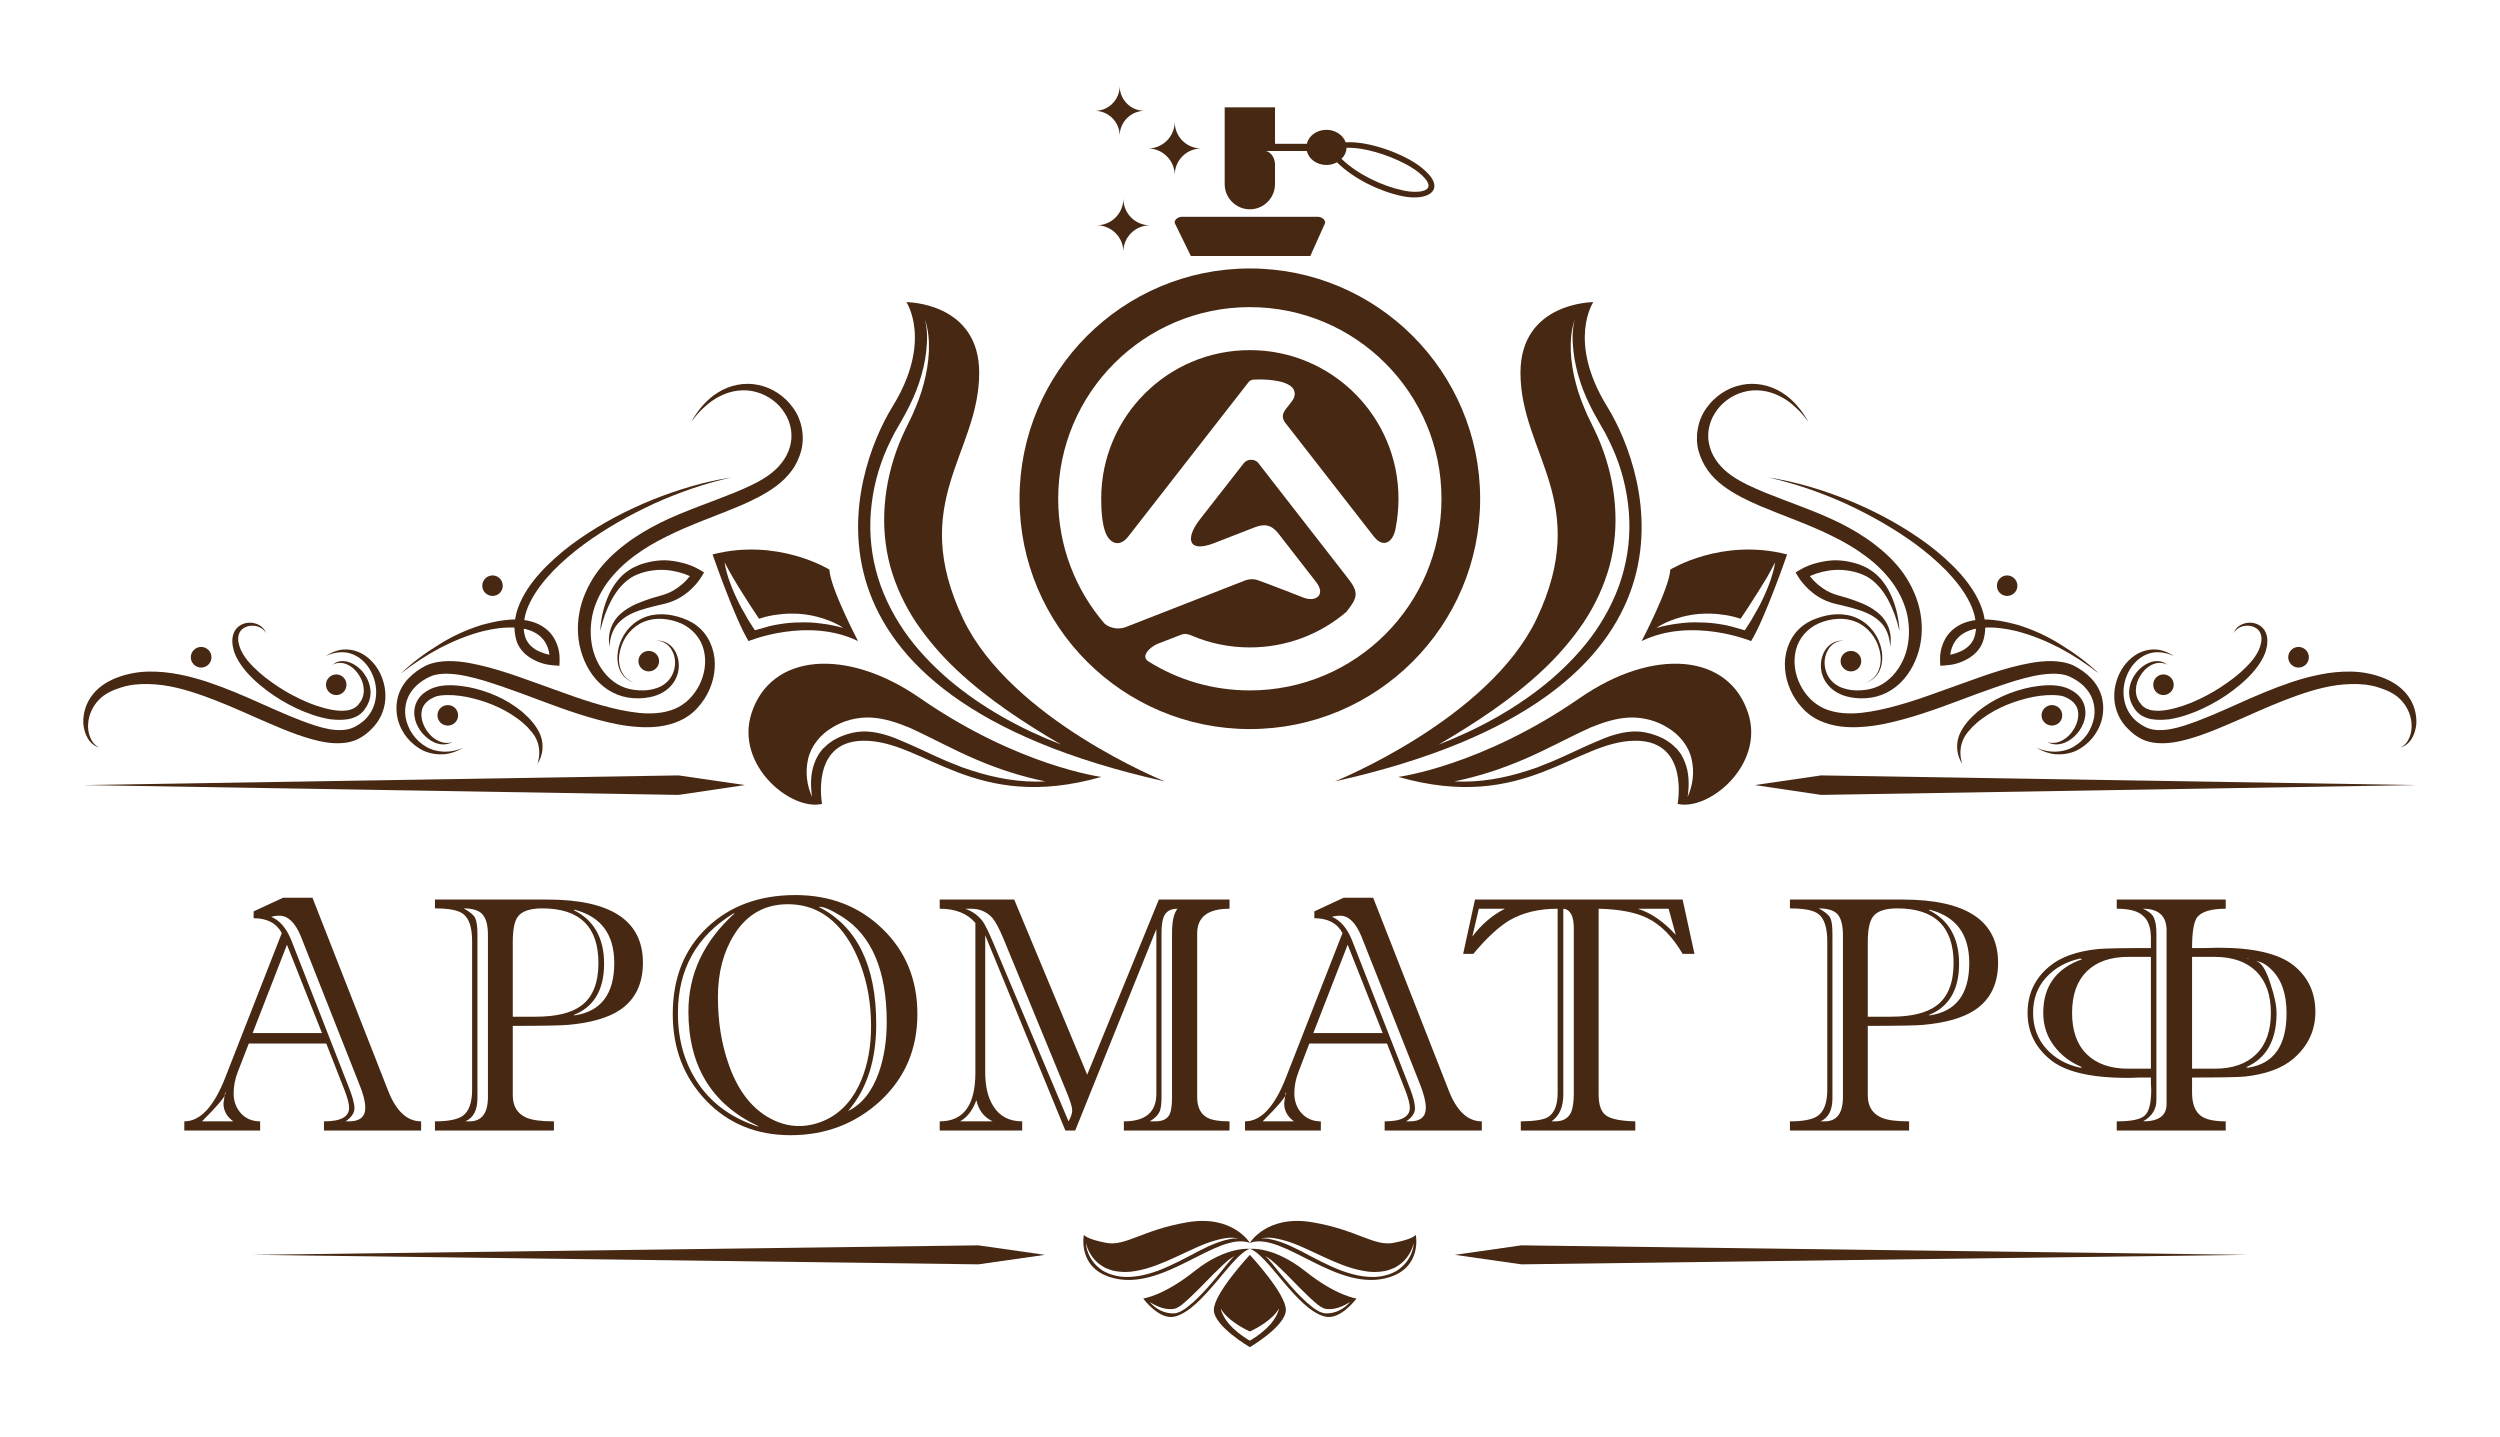 <?xml version="1.0" encoding="UTF-8"?> <svg xmlns="http://www.w3.org/2000/svg" width="567" height="326" viewBox="0 0 567 326" fill="none"> <g clip-path="url(#clip0_552_3222)"> <path fill-rule="evenodd" clip-rule="evenodd" d="M423.156 154.81C424.592 154.318 425.726 153.147 426.18 151.748C426.671 150.35 426.633 148.838 426.255 147.402C425.575 144.567 423.534 142.073 420.888 141.014C418.243 139.918 415.181 140.258 412.536 141.355C409.928 142.488 407.962 144.756 407.32 147.402C405.959 152.693 409.096 158.816 413.934 160.781C416.391 161.802 419.225 161.953 422.022 161.688C424.857 161.386 427.729 160.743 430.526 159.95C433.361 159.156 436.158 158.211 438.954 157.191L447.421 154.167C450.217 153.147 453.09 152.164 456.076 151.37C459.024 150.614 462.047 149.896 465.336 149.934C466.923 149.972 468.624 150.199 470.249 150.917C471.761 151.673 473.084 152.618 474.255 153.827C475.427 155.036 476.296 156.548 476.712 158.173C477.128 159.836 477.09 161.537 476.712 163.125C475.918 166.299 473.65 168.983 470.778 170.306C469.304 170.948 467.717 171.175 466.167 171.062C464.617 170.91 463.181 170.381 461.896 169.588C464.617 170.835 467.83 170.797 470.287 169.361C471.534 168.643 472.554 167.66 473.386 166.526C474.142 165.392 474.671 164.069 474.936 162.747C475.162 161.424 475.049 160.025 474.633 158.778C474.217 157.531 473.461 156.435 472.517 155.528C471.572 154.621 470.362 153.865 469.191 153.373C468.019 152.882 466.696 152.769 465.336 152.806C462.576 152.882 459.742 153.6 456.945 154.432C454.148 155.301 451.351 156.284 448.554 157.304C442.961 159.383 437.329 161.613 431.433 163.2C428.485 163.994 425.461 164.674 422.287 164.863C419.187 165.09 415.824 164.863 412.762 163.465C411.213 162.784 409.814 161.764 408.718 160.517C407.584 159.269 406.677 157.909 406.035 156.397C404.712 153.411 404.372 149.934 405.43 146.835C405.959 145.285 406.828 143.811 408 142.677C409.172 141.543 410.608 140.712 412.082 140.221C413.556 139.692 415.068 139.351 416.655 139.314C418.205 139.276 419.83 139.54 421.228 140.221C424.101 141.543 426.142 144.303 426.709 147.326C427.011 148.8 426.973 150.425 426.406 151.824C425.839 153.26 424.63 154.394 423.156 154.81Z" fill="#462813"></path> <path fill-rule="evenodd" clip-rule="evenodd" d="M544.402 169.512C545.423 169.096 546.103 168.189 546.481 167.206C546.897 166.224 547.01 165.165 546.935 164.145C546.821 162.104 545.876 160.139 544.516 158.74C543.117 157.266 541.265 156.473 539.3 155.868C537.335 155.263 535.256 155.074 533.177 155.15C529.02 155.225 524.9 156.359 520.856 157.795C516.774 159.232 512.806 161.008 508.799 162.784C504.755 164.523 500.749 166.375 496.327 167.622C494.135 168.227 491.791 168.718 489.297 168.529C488.05 168.454 486.765 168.151 485.593 167.547C484.459 166.942 483.514 166.224 482.645 165.317C480.869 163.616 479.735 161.197 479.546 158.74C479.357 156.321 479.962 153.902 481.171 151.862C482.38 149.858 484.27 148.158 486.576 147.553C487.672 147.251 488.881 147.213 489.977 147.439C491.111 147.704 492.132 148.195 493.039 148.8C491.036 147.855 488.768 147.591 486.84 148.422C484.951 149.216 483.476 150.803 482.607 152.655C481.738 154.469 481.398 156.548 481.738 158.513C482.04 160.441 482.985 162.18 484.421 163.465C484.799 163.767 485.177 164.069 485.593 164.334C486.009 164.561 486.425 164.863 486.84 165.014C487.634 165.392 488.541 165.543 489.486 165.581C491.376 165.657 493.417 165.203 495.42 164.561C499.426 163.276 503.432 161.462 507.439 159.685C511.445 157.871 515.527 156.132 519.76 154.696C524.031 153.298 528.528 152.239 533.177 152.315C535.521 152.353 537.864 152.769 540.056 153.562C542.21 154.318 544.402 155.603 545.914 157.531C547.426 159.421 548.144 161.839 548.031 164.145C547.917 165.317 547.615 166.488 547.01 167.471C546.443 168.454 545.499 169.285 544.402 169.512Z" fill="#462813"></path> <path fill-rule="evenodd" clip-rule="evenodd" d="M418.091 145.323C416.541 145.285 415.181 146.23 414.538 147.515C413.82 148.762 413.669 150.274 413.971 151.635C414.274 153.033 415.03 154.243 416.126 155.074C417.184 155.906 418.544 156.321 419.905 156.51C421.266 156.662 422.778 156.586 424.1 156.284C425.423 155.981 426.67 155.414 427.767 154.583C429.959 152.958 431.508 150.501 432.302 147.893C433.096 145.21 433.133 142.375 432.604 139.654C432.037 136.932 430.79 134.362 429.165 132.095C427.502 129.827 425.423 127.824 423.118 126.123C420.812 124.384 418.28 122.91 415.634 121.625C410.381 118.98 404.711 117.09 399.08 114.709C396.283 113.499 393.448 112.139 390.841 110.211C389.556 109.228 388.346 108.095 387.363 106.734C386.381 105.373 385.663 103.824 385.209 102.199C384.378 98.91 385.058 95.282 386.985 92.599C388.875 89.877 391.785 87.95 394.922 87.307C398.097 86.627 401.461 87.345 404.107 89.008C406.752 90.633 408.718 93.128 410.192 95.736C409.285 94.526 408.34 93.354 407.206 92.372C406.148 91.351 404.938 90.482 403.615 89.84C401.045 88.517 398.022 88.139 395.338 88.932C392.655 89.688 390.274 91.465 388.875 93.808C387.439 96.114 387.023 98.948 387.817 101.48C388.573 104.05 390.349 106.167 392.617 107.792C394.922 109.417 397.606 110.589 400.327 111.723C405.807 113.953 411.628 115.843 417.184 118.564C419.943 119.962 422.626 121.512 425.121 123.439C427.615 125.329 429.959 127.559 431.811 130.205C433.625 132.85 434.985 135.874 435.552 139.087C436.119 142.262 435.93 145.625 434.834 148.687C433.776 151.748 431.848 154.621 429.052 156.435C427.653 157.342 426.104 157.947 424.478 158.211C422.815 158.476 421.266 158.438 419.641 158.136C418.053 157.833 416.504 157.191 415.256 156.057C414.047 154.961 413.215 153.411 413.026 151.786C412.837 150.199 413.178 148.536 414.085 147.25C414.992 145.928 416.579 145.134 418.091 145.323Z" fill="#462813"></path> <path fill-rule="evenodd" clip-rule="evenodd" d="M448.138 142.602C447.835 142.639 447.495 142.715 447.193 142.828C445.643 143.282 444.321 144.151 443.451 145.398C442.846 146.268 442.431 147.402 442.317 148.498C443.262 148.309 444.207 147.968 445.039 147.553C446.248 146.91 447.193 146.003 447.684 144.794C447.911 144.227 448.062 143.584 448.138 142.866C448.138 142.791 448.138 142.677 448.138 142.602ZM450.254 142.337C450.254 143.433 450.065 144.529 449.687 145.625C449.045 147.364 447.609 148.724 446.097 149.518C444.547 150.387 442.96 150.803 441.184 150.917L440.05 150.992L440.012 149.896C439.974 148.762 440.087 147.855 440.352 146.872C440.654 145.89 441.07 144.945 441.675 144.113C442.884 142.45 444.774 141.354 446.664 140.901C447.117 140.787 447.571 140.674 448.024 140.636C447.835 139.276 447.382 137.953 446.739 136.668C445.454 134.022 443.527 131.641 441.448 129.449C439.332 127.294 436.988 125.291 434.532 123.477C429.58 119.849 424.213 116.825 418.582 114.217C412.988 111.685 407.092 109.644 401.045 108.283C407.206 109.228 413.177 111.043 418.96 113.348C424.743 115.691 430.298 118.602 435.476 122.192C438.046 123.968 440.503 125.972 442.733 128.164C445.001 130.394 447.08 132.888 448.554 135.798C449.272 137.235 449.876 138.822 450.103 140.485C450.859 140.485 451.577 140.561 452.295 140.636C454.147 140.825 455.924 141.279 457.662 141.732C461.177 142.828 464.465 144.34 467.489 146.268C470.55 148.157 473.461 150.274 476.031 152.768C473.234 150.576 470.248 148.611 467.111 146.948C463.974 145.323 460.686 144 457.322 143.131C454.979 142.564 452.56 142.224 450.254 142.337Z" fill="#462813"></path> <path fill-rule="evenodd" clip-rule="evenodd" d="M410.457 130.658C411.477 131.981 412.838 133.153 414.312 133.984C415.257 134.514 416.202 134.854 417.335 135.156C418.469 135.458 419.603 135.799 420.699 136.214C422.929 137.008 425.235 138.066 426.935 139.956C427.729 140.901 428.334 141.997 428.598 143.206C428.901 144.378 428.863 145.588 428.712 146.721C428.598 144.416 427.805 142.148 426.104 140.75C424.479 139.276 422.324 138.52 420.17 137.915C419.074 137.613 417.978 137.348 416.844 137.084C415.71 136.857 414.425 136.441 413.329 135.874C412.195 135.307 411.175 134.551 410.23 133.682C409.323 132.813 408.529 131.943 407.811 130.772L407.244 129.827L408.189 129.26C409.474 128.504 410.721 128.013 412.082 127.673C413.405 127.332 414.765 127.106 416.164 127.068C417.524 127.068 418.923 127.257 420.246 127.597C420.926 127.786 421.569 127.937 422.211 128.24C422.816 128.504 423.458 128.769 424.063 129.184C426.482 130.658 428.069 133.04 429.09 135.458C430.11 137.915 430.677 140.485 430.791 143.093C430.224 140.561 429.354 138.142 428.145 135.912C426.935 133.72 425.272 131.754 423.194 130.658C421.077 129.6 418.583 129.147 416.202 129.26C414.236 129.373 412.233 129.865 410.457 130.658Z" fill="#462813"></path> <path fill-rule="evenodd" clip-rule="evenodd" d="M464.277 168.265C465.297 168.642 466.393 168.529 467.338 168.113C468.283 167.698 469.077 167.055 469.719 166.261C471.004 164.712 471.685 162.595 471.193 160.894C470.967 160.025 470.4 159.345 469.682 158.816C469.304 158.551 468.926 158.324 468.472 158.135C468.019 157.909 467.641 157.833 467.149 157.757C465.26 157.493 463.143 157.682 461.102 158.06C457.058 158.891 453.052 160.441 449.726 162.86C448.856 163.465 448.063 164.145 447.345 164.863C446.664 165.619 445.946 166.375 445.493 167.244C444.51 168.983 444.359 171.213 445.039 173.254C443.83 171.439 443.489 168.945 444.359 166.715C445.266 164.523 446.853 162.86 448.554 161.386C452.069 158.513 456.302 156.699 460.686 155.83C462.916 155.452 465.184 155.187 467.565 155.679C468.132 155.83 468.775 156.019 469.304 156.283C469.871 156.548 470.4 156.888 470.891 157.266C471.874 158.06 472.63 159.231 472.856 160.479C473.121 161.764 472.932 163.011 472.478 164.107C472.025 165.203 471.345 166.186 470.513 166.979C469.644 167.773 468.661 168.416 467.527 168.68C466.96 168.831 466.393 168.869 465.826 168.794C465.26 168.718 464.768 168.529 464.277 168.265Z" fill="#462813"></path> <path fill-rule="evenodd" clip-rule="evenodd" d="M491.602 150.841C490.506 150.123 489.108 150.236 488.05 150.765C486.954 151.295 486.047 152.202 485.442 153.222C484.119 155.263 484.006 157.909 485.517 159.61C485.82 160.101 486.236 160.365 486.651 160.63C487.143 160.857 487.634 161.046 488.201 161.121C489.297 161.273 490.506 161.197 491.716 160.97C494.097 160.517 496.478 159.685 498.746 158.589C501.014 157.531 503.206 156.246 505.247 154.772C507.325 153.336 509.215 151.673 510.802 149.783C511.558 148.838 512.201 147.817 512.579 146.684C512.957 145.588 513.07 144.378 512.579 143.433C511.596 141.506 507.93 141.241 506.607 143.584C507.439 140.976 511.672 140.258 513.524 142.828C514.393 144.151 514.355 145.776 514.015 147.099C513.713 148.498 512.995 149.745 512.239 150.841C510.651 153.109 508.648 154.885 506.532 156.51C504.415 158.136 502.11 159.496 499.728 160.63C497.31 161.764 494.777 162.671 492.056 163.125C490.695 163.276 489.259 163.351 487.823 163.087C487.105 162.936 486.387 162.671 485.706 162.293C485.064 161.877 484.421 161.273 484.081 160.668C483.212 159.458 482.758 157.909 482.91 156.473C483.061 154.999 483.665 153.676 484.497 152.58C485.366 151.484 486.5 150.614 487.823 150.161C488.465 149.934 489.184 149.896 489.826 149.972C490.166 150.01 490.469 150.199 490.809 150.274C491.073 150.463 491.338 150.652 491.602 150.841Z" fill="#462813"></path> <path fill-rule="evenodd" clip-rule="evenodd" d="M457.549 132.85C457.549 134.135 456.491 135.156 455.206 135.156C453.921 135.156 452.9 134.135 452.9 132.85C452.9 131.565 453.921 130.507 455.206 130.507C456.491 130.507 457.549 131.565 457.549 132.85Z" fill="#462813"></path> <path fill-rule="evenodd" clip-rule="evenodd" d="M422.135 149.934C422.135 151.219 421.077 152.277 419.792 152.277C418.507 152.277 417.448 151.219 417.448 149.934C417.448 148.649 418.507 147.628 419.792 147.628C421.077 147.628 422.135 148.649 422.135 149.934Z" fill="#462813"></path> <path fill-rule="evenodd" clip-rule="evenodd" d="M493.001 155.301C493.001 156.586 491.943 157.644 490.658 157.644C489.373 157.644 488.353 156.586 488.353 155.301C488.353 154.016 489.373 152.958 490.658 152.958C491.943 152.958 493.001 154.016 493.001 155.301Z" fill="#462813"></path> <path fill-rule="evenodd" clip-rule="evenodd" d="M467.716 162.255C467.716 163.54 466.658 164.561 465.373 164.561C464.088 164.561 463.029 163.54 463.029 162.255C463.029 160.932 464.088 159.912 465.373 159.912C466.658 159.912 467.716 160.932 467.716 162.255Z" fill="#462813"></path> <path fill-rule="evenodd" clip-rule="evenodd" d="M523.653 149.065C523.653 150.35 522.595 151.408 521.31 151.408C520.025 151.408 518.967 150.35 518.967 149.065C518.967 147.78 520.025 146.721 521.31 146.721C522.595 146.721 523.653 147.78 523.653 149.065Z" fill="#462813"></path> <path fill-rule="evenodd" clip-rule="evenodd" d="M361.928 143.017C359.055 147.213 355.54 150.841 351.799 154.091C344.164 160.554 335.433 165.317 326.287 168.869C334.715 163.918 342.917 158.551 349.909 151.975C353.386 148.725 356.523 145.058 359.169 141.165C361.776 137.235 363.78 132.926 365.027 128.428C367.484 119.358 366.539 109.531 363.024 100.649C362.154 98.419 361.021 96.302 359.962 94.035C358.98 91.767 358.035 89.462 357.43 87.043C356.787 84.662 356.372 82.205 356.258 79.748C356.183 77.291 356.334 74.759 357.165 72.454C356.523 74.835 356.599 77.291 356.863 79.71C357.128 82.091 357.695 84.435 358.45 86.74C359.206 89.046 360.227 91.238 361.323 93.354C361.928 94.413 362.457 95.471 363.099 96.529C363.742 97.588 364.347 98.684 364.876 99.817C367.106 104.277 368.617 109.153 369.222 114.18C369.865 119.169 369.562 124.347 368.277 129.298C367.03 134.211 364.762 138.86 361.928 143.017ZM364.536 92.258C355.351 77.405 361.361 68.523 361.361 68.523C361.361 68.523 344.844 68.523 344.844 84.548C344.844 102.841 361.096 113.802 348.51 140.334C337.625 163.2 302.74 177.222 302.74 177.222C391.143 157.493 373.682 107.15 364.536 92.258Z" fill="#462813"></path> <path fill-rule="evenodd" clip-rule="evenodd" d="M382.752 180.737C383.168 177.978 383.092 175.106 382.072 172.724C381.845 172.082 381.505 171.553 381.203 170.986C381.014 170.721 380.825 170.495 380.636 170.23L380.333 169.852L379.993 169.55L379.313 168.907C379.086 168.68 378.822 168.529 378.557 168.34C378.066 167.924 377.499 167.66 376.932 167.358C374.588 166.261 372.132 165.695 369.637 165.959C367.143 166.186 364.611 167.055 362.154 168.151C359.622 169.209 357.127 170.419 354.557 171.591C353.234 172.158 351.987 172.762 350.626 173.254L348.661 174.047L346.62 174.728C341.215 176.504 335.47 177.524 329.839 177.222C335.357 176.088 340.611 174.387 345.675 172.195C350.74 170.041 355.54 167.358 360.793 164.976C363.439 163.918 366.311 162.898 369.411 162.746C372.51 162.595 375.685 163.427 378.255 165.052C380.862 166.602 383.017 169.209 383.659 172.195C384.34 175.143 383.924 178.167 382.752 180.737ZM396.51 161.839C392.201 148.233 375.042 146.684 358.223 158.362C335.924 173.783 317.14 176.202 317.14 176.202C345.977 184.441 357.316 167.887 371.074 168C383.206 168.076 380.485 182.324 380.485 182.324C387.552 183.987 400.214 173.518 396.51 161.839Z" fill="#462813"></path> <path fill-rule="evenodd" clip-rule="evenodd" d="M400.101 135.194C399.534 136.441 398.929 137.65 398.249 138.784C397.606 139.994 396.926 141.128 396.17 142.261L395.717 142.942L394.885 142.715C393.335 142.261 391.824 141.808 390.236 141.581C388.649 141.317 387.061 141.165 385.436 141.165C383.811 141.09 382.186 141.203 380.561 141.43C378.935 141.619 377.31 141.959 375.685 142.413C377.083 141.43 378.671 140.787 380.296 140.258C381.921 139.729 383.622 139.389 385.361 139.238C387.061 139.124 388.838 139.124 390.539 139.389C391.975 139.54 393.411 139.88 394.772 140.334C396.095 138.369 397.38 136.403 398.627 134.4C399.307 133.304 400.025 132.17 400.706 131.036C401.348 129.902 401.991 128.731 402.595 127.521C402.406 128.844 402.028 130.167 401.613 131.452C401.159 132.737 400.668 133.984 400.101 135.194ZM378.822 129.184C378.633 133.38 372.321 145.398 372.321 145.398C383.735 139.843 397.153 145.398 397.153 145.398C400.252 140.409 405.317 125.745 405.317 125.745C390.463 121.928 378.822 129.184 378.822 129.184Z" fill="#462813"></path> <path fill-rule="evenodd" clip-rule="evenodd" d="M143.773 154.81C142.336 154.318 141.203 153.147 140.749 151.748C140.258 150.35 140.295 148.838 140.673 147.402C141.354 144.567 143.395 142.073 146.04 141.014C148.686 139.918 151.747 140.258 154.393 141.355C157.001 142.488 158.966 144.756 159.609 147.402C160.97 152.693 157.833 158.816 152.995 160.781C150.538 161.802 147.703 161.953 144.907 161.688C142.072 161.386 139.237 160.743 136.403 159.95C133.568 159.156 130.771 158.211 127.974 157.191L119.546 154.167C116.711 153.147 113.839 152.164 110.853 151.37C107.905 150.614 104.881 149.896 101.631 149.934C100.006 149.972 98.305 150.199 96.68 150.917C95.168 151.673 93.845 152.618 92.673 153.827C91.502 155.036 90.632 156.548 90.217 158.173C89.801 159.836 89.839 161.537 90.217 163.125C91.01 166.299 93.278 168.983 96.151 170.306C97.625 170.948 99.212 171.175 100.762 171.062C102.311 170.91 103.747 170.381 105.07 169.588C102.311 170.835 99.099 170.797 96.642 169.361C95.395 168.643 94.374 167.66 93.581 166.526C92.787 165.392 92.258 164.069 91.993 162.747C91.766 161.424 91.88 160.025 92.296 158.778C92.711 157.531 93.467 156.435 94.412 155.528C95.357 154.621 96.566 153.865 97.738 153.373C98.91 152.882 100.232 152.769 101.593 152.806C104.352 152.882 107.187 153.6 109.984 154.432C112.781 155.301 115.577 156.284 118.374 157.304C123.968 159.383 129.599 161.613 135.495 163.2C138.444 163.994 141.467 164.674 144.642 164.863C147.741 165.09 151.105 164.863 154.166 163.465C155.716 162.784 157.114 161.764 158.21 160.517C159.344 159.269 160.251 157.909 160.894 156.397C162.217 153.411 162.557 149.934 161.499 146.835C160.97 145.285 160.1 143.811 158.929 142.677C157.757 141.543 156.321 140.712 154.847 140.221C153.373 139.692 151.861 139.351 150.273 139.314C148.724 139.276 147.099 139.54 145.7 140.221C142.828 141.543 140.787 144.303 140.22 147.326C139.918 148.8 139.955 150.425 140.522 151.824C141.089 153.26 142.299 154.394 143.773 154.81Z" fill="#462813"></path> <path fill-rule="evenodd" clip-rule="evenodd" d="M22.526 169.512C21.505 169.096 20.825 168.189 20.447 167.206C20.031 166.224 19.918 165.165 19.993 164.145C20.107 162.104 21.052 160.139 22.412 158.74C23.811 157.266 25.663 156.473 27.628 155.868C29.593 155.263 31.672 155.074 33.751 155.15C37.908 155.225 42.028 156.359 46.072 157.795C50.154 159.232 54.123 161.008 58.129 162.784C62.173 164.523 66.179 166.375 70.601 167.622C72.793 168.227 75.137 168.718 77.631 168.529C78.879 168.454 80.163 168.151 81.335 167.547C82.469 166.942 83.414 166.224 84.283 165.317C86.06 163.616 87.193 161.197 87.382 158.74C87.571 156.321 86.967 153.902 85.757 151.862C84.548 149.858 82.658 148.158 80.353 147.553C79.256 147.251 78.047 147.213 76.951 147.439C75.817 147.704 74.797 148.195 73.889 148.8C75.855 147.855 78.16 147.591 80.088 148.422C81.978 149.216 83.452 150.803 84.321 152.655C85.19 154.469 85.53 156.548 85.19 158.513C84.888 160.441 83.943 162.18 82.507 163.465C82.129 163.767 81.751 164.069 81.335 164.334C80.919 164.561 80.504 164.863 80.088 165.014C79.294 165.392 78.387 165.543 77.442 165.581C75.552 165.657 73.511 165.203 71.508 164.561C67.502 163.276 63.496 161.462 59.489 159.685C55.483 157.871 51.401 156.132 47.168 154.696C42.897 153.298 38.4 152.239 33.751 152.315C31.408 152.353 29.064 152.769 26.872 153.562C24.718 154.318 22.526 155.603 21.014 157.531C19.502 159.421 18.784 161.839 18.897 164.145C19.011 165.317 19.313 166.488 19.918 167.471C20.485 168.454 21.43 169.285 22.526 169.512Z" fill="#462813"></path> <path fill-rule="evenodd" clip-rule="evenodd" d="M148.837 145.323C150.387 145.285 151.747 146.23 152.39 147.515C153.108 148.762 153.259 150.274 152.957 151.635C152.655 153.033 151.899 154.243 150.803 155.074C149.744 155.906 148.384 156.321 147.023 156.51C145.662 156.662 144.151 156.586 142.828 156.284C141.505 155.981 140.258 155.414 139.162 154.583C136.969 152.958 135.42 150.501 134.626 147.893C133.832 145.21 133.795 142.375 134.324 139.654C134.891 136.932 136.138 134.362 137.763 132.095C139.464 129.827 141.505 127.824 143.81 126.123C146.116 124.384 148.648 122.91 151.294 121.625C156.547 118.98 162.217 117.09 167.848 114.709C170.645 113.499 173.48 112.139 176.088 110.211C177.373 109.228 178.582 108.095 179.565 106.734C180.585 105.373 181.266 103.824 181.719 102.199C182.551 98.91 181.87 95.282 179.943 92.599C178.053 89.877 175.143 87.95 172.006 87.307C168.831 86.627 165.467 87.345 162.859 89.008C160.176 90.633 158.21 93.128 156.736 95.736C157.644 94.526 158.588 93.354 159.722 92.372C160.818 91.351 161.99 90.482 163.313 89.84C165.883 88.517 168.907 88.139 171.59 88.932C174.273 89.688 176.655 91.465 178.053 93.808C179.489 96.114 179.905 98.948 179.111 101.48C178.355 104.05 176.579 106.167 174.311 107.792C172.006 109.417 169.322 110.589 166.601 111.723C161.121 113.953 155.3 115.843 149.744 118.564C146.985 119.962 144.302 121.512 141.807 123.439C139.313 125.329 136.969 127.559 135.118 130.205C133.303 132.85 131.943 135.874 131.376 139.087C130.809 142.262 130.998 145.625 132.094 148.687C133.152 151.748 135.08 154.621 137.877 156.435C139.275 157.342 140.825 157.947 142.45 158.211C144.113 158.476 145.662 158.438 147.288 158.136C148.875 157.833 150.425 157.191 151.672 156.057C152.881 154.961 153.713 153.411 153.902 151.786C154.091 150.199 153.751 148.536 152.844 147.25C151.936 145.928 150.349 145.134 148.837 145.323Z" fill="#462813"></path> <path fill-rule="evenodd" clip-rule="evenodd" d="M124.611 148.498C123.666 148.309 122.721 147.968 121.89 147.553C120.68 146.91 119.735 146.003 119.244 144.794C119.017 144.227 118.866 143.584 118.79 142.866C118.79 142.791 118.79 142.677 118.79 142.602C119.093 142.639 119.433 142.715 119.735 142.828C121.285 143.282 122.608 144.151 123.477 145.398C124.082 146.268 124.497 147.402 124.611 148.498ZM118.904 140.636C119.093 139.276 119.546 137.953 120.189 136.668C121.474 134.022 123.401 131.641 125.48 129.449C127.597 127.294 129.94 125.291 132.397 123.477C137.348 119.849 142.715 116.825 148.346 114.217C153.94 111.685 159.836 109.644 165.883 108.283C159.723 109.228 153.751 111.043 147.968 113.348C142.186 115.691 136.63 118.602 131.452 122.192C128.882 123.968 126.425 125.972 124.195 128.164C121.927 130.394 119.849 132.888 118.375 135.798C117.657 137.235 117.052 138.822 116.825 140.485C116.069 140.485 115.351 140.561 114.633 140.636C112.781 140.825 111.005 141.279 109.266 141.732C105.751 142.828 102.463 144.34 99.439 146.268C96.378 148.157 93.468 150.274 90.897 152.768C93.694 150.576 96.68 148.611 99.817 146.948C102.954 145.323 106.242 144 109.606 143.131C111.949 142.564 114.368 142.224 116.674 142.337C116.712 143.433 116.863 144.529 117.241 145.625C117.883 147.364 119.32 148.724 120.831 149.518C122.381 150.387 123.968 150.803 125.745 150.917L126.879 150.992L126.916 149.896C126.954 148.762 126.841 147.855 126.576 146.872C126.274 145.89 125.858 144.945 125.253 144.113C124.044 142.45 122.154 141.354 120.264 140.901C119.811 140.787 119.357 140.674 118.904 140.636Z" fill="#462813"></path> <path fill-rule="evenodd" clip-rule="evenodd" d="M156.473 130.658C155.452 131.981 154.091 133.153 152.617 133.984C151.673 134.514 150.728 134.854 149.594 135.156C148.46 135.458 147.326 135.799 146.23 136.214C144 137.008 141.695 138.066 139.994 139.956C139.2 140.901 138.595 141.997 138.331 143.206C138.028 144.378 138.066 145.588 138.217 146.721C138.331 144.416 139.124 142.148 140.825 140.75C142.45 139.276 144.605 138.52 146.759 137.915C147.855 137.613 148.951 137.348 150.085 137.084C151.219 136.857 152.504 136.441 153.6 135.874C154.734 135.307 155.754 134.551 156.699 133.682C157.606 132.813 158.4 131.943 159.118 130.772L159.685 129.827L158.74 129.26C157.455 128.504 156.208 128.013 154.847 127.673C153.524 127.332 152.164 127.106 150.765 127.068C149.405 127.068 148.006 127.257 146.684 127.597C146.003 127.786 145.361 127.937 144.718 128.24C144.113 128.504 143.471 128.769 142.866 129.184C140.447 130.658 138.86 133.04 137.839 135.458C136.819 137.915 136.252 140.485 136.139 143.093C136.706 140.561 137.575 138.142 138.784 135.912C139.994 133.72 141.657 131.754 143.736 130.658C145.852 129.6 148.347 129.147 150.728 129.26C152.693 129.373 154.696 129.865 156.473 130.658Z" fill="#462813"></path> <path fill-rule="evenodd" clip-rule="evenodd" d="M102.652 168.265C101.631 168.642 100.535 168.529 99.59 168.113C98.645 167.698 97.852 167.055 97.209 166.261C95.924 164.712 95.244 162.595 95.735 160.894C95.962 160.025 96.529 159.345 97.247 158.816C97.625 158.551 98.003 158.324 98.456 158.135C98.91 157.909 99.288 157.833 99.779 157.757C101.669 157.493 103.785 157.682 105.826 158.06C109.871 158.891 113.877 160.441 117.203 162.86C118.072 163.465 118.866 164.145 119.584 164.863C120.264 165.619 120.982 166.375 121.436 167.244C122.419 168.983 122.57 171.213 121.889 173.254C123.099 171.439 123.439 168.945 122.57 166.715C121.663 164.523 120.075 162.86 118.374 161.386C114.859 158.513 110.626 156.699 106.242 155.83C104.012 155.452 101.745 155.187 99.363 155.679C98.796 155.83 98.154 156.019 97.625 156.283C97.058 156.548 96.529 156.888 96.037 157.266C95.055 158.06 94.299 159.231 94.072 160.479C93.808 161.764 93.996 163.011 94.45 164.107C94.904 165.203 95.584 166.186 96.453 166.979C97.285 167.773 98.267 168.416 99.401 168.68C99.968 168.831 100.535 168.869 101.102 168.794C101.669 168.718 102.198 168.529 102.652 168.265Z" fill="#462813"></path> <path fill-rule="evenodd" clip-rule="evenodd" d="M75.325 150.841C76.421 150.123 77.82 150.236 78.878 150.765C79.974 151.295 80.881 152.202 81.486 153.222C82.809 155.263 82.922 157.909 81.41 159.61C81.108 160.101 80.692 160.365 80.277 160.63C79.785 160.857 79.294 161.046 78.727 161.121C77.631 161.273 76.421 161.197 75.212 160.97C72.831 160.517 70.45 159.685 68.182 158.589C65.914 157.531 63.722 156.246 61.681 154.772C59.603 153.336 57.713 151.673 56.125 149.783C55.37 148.838 54.727 147.817 54.349 146.684C53.971 145.588 53.858 144.378 54.349 143.433C55.332 141.506 58.998 141.241 60.321 143.584C59.489 140.976 55.256 140.258 53.404 142.828C52.535 144.151 52.573 145.776 52.913 147.099C53.215 148.498 53.933 149.745 54.689 150.841C56.277 153.109 58.28 154.885 60.396 156.51C62.513 158.136 64.818 159.496 67.199 160.63C69.618 161.764 72.151 162.671 74.872 163.125C76.233 163.276 77.669 163.351 79.105 163.087C79.823 162.936 80.541 162.671 81.222 162.293C81.864 161.877 82.507 161.273 82.847 160.668C83.716 159.458 84.169 157.909 84.018 156.473C83.867 154.999 83.262 153.676 82.431 152.58C81.562 151.484 80.428 150.614 79.105 150.161C78.462 149.934 77.744 149.896 77.102 149.972C76.762 150.01 76.459 150.199 76.119 150.274C75.855 150.463 75.59 150.652 75.325 150.841Z" fill="#462813"></path> <path fill-rule="evenodd" clip-rule="evenodd" d="M109.379 132.85C109.379 134.135 110.437 135.156 111.722 135.156C113.007 135.156 114.028 134.135 114.028 132.85C114.028 131.565 113.007 130.507 111.722 130.507C110.437 130.507 109.379 131.565 109.379 132.85Z" fill="#462813"></path> <path fill-rule="evenodd" clip-rule="evenodd" d="M144.793 149.934C144.793 151.219 145.851 152.277 147.136 152.277C148.421 152.277 149.48 151.219 149.48 149.934C149.48 148.649 148.421 147.628 147.136 147.628C145.851 147.628 144.793 148.649 144.793 149.934Z" fill="#462813"></path> <path fill-rule="evenodd" clip-rule="evenodd" d="M73.928 155.301C73.928 156.586 74.986 157.644 76.271 157.644C77.556 157.644 78.577 156.586 78.577 155.301C78.577 154.016 77.556 152.958 76.271 152.958C74.986 152.958 73.928 154.016 73.928 155.301Z" fill="#462813"></path> <path fill-rule="evenodd" clip-rule="evenodd" d="M99.212 162.255C99.212 163.54 100.27 164.561 101.555 164.561C102.84 164.561 103.899 163.54 103.899 162.255C103.899 160.932 102.84 159.912 101.555 159.912C100.27 159.912 99.212 160.932 99.212 162.255Z" fill="#462813"></path> <path fill-rule="evenodd" clip-rule="evenodd" d="M43.275 149.065C43.275 150.35 44.334 151.408 45.619 151.408C46.904 151.408 47.962 150.35 47.962 149.065C47.962 147.78 46.904 146.721 45.619 146.721C44.334 146.721 43.275 147.78 43.275 149.065Z" fill="#462813"></path> <path fill-rule="evenodd" clip-rule="evenodd" d="M198.651 129.298C197.366 124.347 197.064 119.169 197.706 114.18C198.311 109.153 199.823 104.277 202.053 99.817C202.582 98.684 203.187 97.588 203.829 96.529C204.472 95.471 205.001 94.413 205.606 93.354C206.702 91.238 207.722 89.046 208.478 86.74C209.234 84.435 209.801 82.091 210.065 79.71C210.33 77.291 210.406 74.835 209.763 72.454C210.595 74.759 210.746 77.291 210.67 79.748C210.557 82.205 210.141 84.662 209.499 87.043C208.894 89.462 207.949 91.767 206.966 94.035C205.908 96.302 204.774 98.419 203.905 100.649C200.39 109.531 199.445 119.358 201.902 128.428C203.149 132.926 205.152 137.235 207.76 141.165C210.406 145.058 213.543 148.725 217.02 151.975C224.012 158.551 232.214 163.918 240.642 168.869C231.495 165.317 222.765 160.554 215.13 154.091C211.388 150.841 207.873 147.213 205.001 143.017C202.166 138.86 199.899 134.211 198.651 129.298ZM264.188 177.222C264.188 177.222 229.303 163.2 218.418 140.334C205.832 113.802 222.084 102.841 222.084 84.548C222.084 68.523 205.568 68.523 205.568 68.523C205.568 68.523 211.577 77.405 202.393 92.258C193.247 107.15 175.823 157.493 264.188 177.222Z" fill="#462813"></path> <path fill-rule="evenodd" clip-rule="evenodd" d="M183.269 172.195C183.912 169.209 186.066 166.602 188.674 165.052C191.244 163.427 194.419 162.595 197.518 162.746C200.617 162.898 203.49 163.918 206.135 164.976C211.389 167.358 216.189 170.041 221.253 172.195C226.318 174.387 231.572 176.088 237.09 177.222C231.458 177.524 225.713 176.504 220.309 174.728L218.268 174.047L216.302 173.254C214.942 172.762 213.694 172.158 212.372 171.591C209.801 170.419 207.307 169.209 204.775 168.151C202.318 167.055 199.786 166.186 197.291 165.959C194.797 165.695 192.34 166.261 189.997 167.358C189.43 167.66 188.863 167.924 188.372 168.34C188.107 168.529 187.842 168.68 187.616 168.907L186.935 169.55L186.595 169.852L186.293 170.23C186.104 170.495 185.915 170.721 185.726 170.986C185.423 171.553 185.083 172.082 184.857 172.724C183.836 175.106 183.76 177.978 184.176 180.737C183.005 178.167 182.589 175.143 183.269 172.195ZM186.444 182.324C186.444 182.324 183.723 168.076 195.855 168C209.612 167.887 220.951 184.441 249.789 176.202C249.789 176.202 231.005 173.783 208.705 158.362C191.886 146.684 174.727 148.233 170.419 161.839C166.715 173.518 179.376 183.987 186.444 182.324Z" fill="#462813"></path> <path fill-rule="evenodd" clip-rule="evenodd" d="M165.316 131.452C164.9 130.167 164.523 128.844 164.334 127.521C164.938 128.731 165.581 129.902 166.261 131.036C166.904 132.17 167.622 133.304 168.302 134.4C169.549 136.403 170.834 138.369 172.157 140.334C173.518 139.88 174.954 139.54 176.39 139.389C178.091 139.124 179.867 139.124 181.568 139.238C183.307 139.389 184.97 139.729 186.633 140.258C188.258 140.787 189.845 141.43 191.244 142.413C189.619 141.959 187.993 141.619 186.368 141.43C184.743 141.203 183.118 141.09 181.493 141.165C179.867 141.165 178.28 141.317 176.693 141.581C175.105 141.808 173.593 142.261 172.044 142.715L171.212 142.942L170.759 142.261C170.003 141.128 169.323 139.994 168.68 138.784C168 137.65 167.395 136.441 166.828 135.194C166.261 133.984 165.77 132.737 165.316 131.452ZM161.612 125.745C161.612 125.745 166.677 140.409 169.776 145.398C169.776 145.398 183.193 139.843 194.608 145.398C194.608 145.398 188.296 133.38 188.107 129.184C188.107 129.184 176.466 121.928 161.612 125.745Z" fill="#462813"></path> <path fill-rule="evenodd" clip-rule="evenodd" d="M298.28 295.408C299.036 296.05 299.829 296.693 300.661 296.844C302.513 297.146 304.516 296.391 306.217 295.257C305.574 296.05 304.705 296.731 303.722 297.222C302.777 297.676 301.643 297.94 300.51 297.865C300.245 297.827 299.905 297.751 299.64 297.638C299.338 297.562 299.111 297.411 298.847 297.26C298.355 296.995 297.939 296.693 297.524 296.353C296.692 295.71 295.899 294.992 295.143 294.236C293.669 292.762 292.308 291.213 290.985 289.625L289.02 287.206C288.717 286.791 288.377 286.413 288.037 286.035C287.735 285.619 287.395 285.241 286.979 284.901C287.47 285.128 287.886 285.468 288.302 285.77C288.717 286.11 289.095 286.45 289.473 286.791C290.229 287.509 290.985 288.227 291.703 288.945C293.177 290.419 294.576 291.931 296.05 293.329C296.768 294.047 297.524 294.765 298.28 295.408ZM283.464 283.238C287.508 284.447 294.047 296.92 300.434 298.583C303.987 299.528 307.653 294.501 307.653 294.501C307.653 294.501 303.08 293.934 295.974 288.265C288.831 282.595 283.464 283.238 283.464 283.238Z" fill="#462813"></path> <path fill-rule="evenodd" clip-rule="evenodd" d="M318.727 286.526C318.16 287.206 317.48 287.735 316.762 288.227C316.006 288.643 315.174 289.021 314.343 289.209C312.68 289.701 310.903 289.701 309.202 289.474C307.502 289.247 305.839 288.756 304.251 288.189C301.114 286.98 298.166 285.392 295.256 283.843C293.782 283.087 292.308 282.369 290.758 281.802C290.002 281.537 289.209 281.272 288.415 281.121C287.999 281.008 287.621 280.932 287.206 280.895C286.79 280.857 286.374 280.857 285.958 280.932C286.752 280.668 287.621 280.706 288.453 280.743C289.322 280.857 290.154 281.008 290.947 281.235C292.573 281.65 294.16 282.293 295.672 282.973C298.733 284.334 301.643 285.846 304.705 286.98C306.254 287.547 307.804 288 309.391 288.265C310.941 288.567 312.566 288.567 314.116 288.265C314.872 288.113 315.628 287.811 316.346 287.509C317.026 287.093 317.706 286.677 318.273 286.11C319.407 285.014 320.239 283.54 320.654 281.915C320.541 283.578 319.823 285.241 318.727 286.526ZM321.108 280.063C321.108 280.063 320.579 281.008 316.081 281.877C311.621 282.747 307.766 278.891 297.524 277.191C287.319 275.49 283.464 281.877 283.464 281.877C291.023 279.194 303.306 293.405 315.136 289.663C322.582 287.32 321.108 280.063 321.108 280.063Z" fill="#462813"></path> <path fill-rule="evenodd" clip-rule="evenodd" d="M290.079 296.769C290.079 296.769 289.739 298.923 287.244 301.266C285.732 302.665 284.334 303.572 283.465 304.063C282.595 303.572 281.197 302.665 279.685 301.266C277.191 298.923 276.851 296.769 276.851 296.769C278.287 299.301 281.764 301.191 283.465 301.984C285.166 301.191 288.643 299.301 290.079 296.769ZM275.301 297.147C275.377 300.813 283.465 305.537 283.465 305.537C283.465 305.537 291.553 300.813 291.629 297.147C291.742 293.481 283.465 284.599 283.465 284.599C283.465 284.599 275.188 293.481 275.301 297.147Z" fill="#462813"></path> <path fill-rule="evenodd" clip-rule="evenodd" d="M278.891 286.035C278.551 286.413 278.211 286.791 277.908 287.206L275.943 289.625C274.62 291.213 273.26 292.762 271.786 294.236C271.03 294.992 270.236 295.71 269.405 296.353C268.989 296.693 268.573 296.995 268.082 297.26C267.817 297.411 267.59 297.562 267.288 297.638C267.023 297.751 266.683 297.827 266.419 297.865C265.285 297.94 264.151 297.676 263.206 297.222C262.223 296.731 261.392 296.05 260.712 295.257C262.412 296.391 264.416 297.146 266.268 296.844C267.099 296.693 267.893 296.05 268.649 295.408C269.405 294.765 270.16 294.047 270.879 293.329C272.353 291.931 273.751 290.419 275.225 288.945C275.943 288.227 276.699 287.509 277.455 286.791C277.833 286.45 278.211 286.11 278.627 285.77C279.042 285.468 279.458 285.128 279.949 284.901C279.534 285.241 279.194 285.619 278.891 286.035ZM270.954 288.265C263.849 293.934 259.275 294.501 259.275 294.501C259.275 294.501 262.942 299.528 266.494 298.583C272.882 296.92 279.42 284.447 283.464 283.238C283.464 283.238 278.097 282.595 270.954 288.265Z" fill="#462813"></path> <path fill-rule="evenodd" clip-rule="evenodd" d="M279.722 280.895C279.306 280.932 278.928 281.008 278.513 281.121C277.719 281.272 276.925 281.537 276.169 281.802C274.62 282.369 273.146 283.087 271.672 283.843C268.761 285.392 265.813 286.98 262.676 288.189C261.089 288.756 259.426 289.247 257.725 289.474C256.024 289.701 254.248 289.701 252.585 289.209C251.754 289.021 250.922 288.643 250.166 288.227C249.448 287.735 248.768 287.206 248.201 286.526C247.105 285.241 246.387 283.578 246.273 281.915C246.689 283.54 247.521 285.014 248.654 286.11C249.221 286.677 249.902 287.093 250.582 287.509C251.3 287.811 252.056 288.113 252.812 288.265C254.361 288.567 255.987 288.567 257.536 288.265C259.124 288 260.673 287.547 262.223 286.98C265.284 285.846 268.195 284.334 271.256 282.973C272.768 282.293 274.355 281.65 275.98 281.235C276.774 281.008 277.606 280.857 278.475 280.743C279.306 280.706 280.176 280.668 280.969 280.932C280.554 280.857 280.138 280.857 279.722 280.895ZM269.404 277.191C259.161 278.891 255.306 282.747 250.847 281.877C246.349 281.008 245.82 280.063 245.82 280.063C245.82 280.063 244.346 287.32 251.791 289.663C263.621 293.405 275.905 279.194 283.464 281.877C283.464 281.877 279.609 275.49 269.404 277.191Z" fill="#462813"></path> <path fill-rule="evenodd" clip-rule="evenodd" d="M345.032 282.444L329.952 284.598L345.032 286.753L509.631 284.598L345.032 282.444Z" fill="#462813"></path> <path fill-rule="evenodd" clip-rule="evenodd" d="M221.895 282.444L236.976 284.598L221.895 286.753L57.297 284.598L221.895 282.444Z" fill="#462813"></path> <path fill-rule="evenodd" clip-rule="evenodd" d="M413.027 175.862L397.984 178.054L413.027 180.284L548.032 178.054L413.027 175.862Z" fill="#462813"></path> <path fill-rule="evenodd" clip-rule="evenodd" d="M153.902 175.862L168.945 178.054L153.902 180.284L18.898 178.054L153.902 175.862Z" fill="#462813"></path> <path fill-rule="evenodd" clip-rule="evenodd" d="M283.465 60.888C312.302 60.888 335.698 84.284 335.698 113.121C335.698 141.959 312.302 165.354 283.465 165.354C254.627 165.354 231.231 141.959 231.231 113.121C231.231 84.284 254.627 60.888 283.465 60.888ZM268.006 49.172H298.923C299.754 49.172 300.813 49.928 300.472 50.721L297.184 58.054H270.085L266.494 50.721C266.116 49.928 267.175 49.172 268.006 49.172ZM304.252 36.019C307.88 39.534 313.512 42.217 318.274 43.2C322.129 44.032 326.929 43.313 321.676 39.043C320.844 38.4 319.786 37.72 318.539 37.077C314.683 35.074 309.279 33.373 305.386 33.525C305.348 34.507 304.932 35.377 304.252 36.019ZM303.231 36.813C302.513 37.191 301.72 37.417 300.85 37.417C298.62 37.417 296.806 36.057 296.391 34.243H289.172H286.979C287.811 34.243 289.172 35.414 289.172 37.342V41.764C289.172 44.901 286.602 47.471 283.465 47.471C280.328 47.471 277.757 44.901 277.757 41.764V24.34H289.172V32.617H296.391C296.806 30.803 298.62 29.443 300.85 29.443C302.891 29.443 304.63 30.652 305.197 32.277C310.753 31.937 318.879 35.112 322.469 38.06C328.441 42.86 324.094 45.77 318.009 44.485C312.945 43.427 306.973 40.554 303.231 36.813ZM254.778 45.052C254.778 48.378 257.424 51.062 260.75 51.099C257.424 51.137 254.778 53.821 254.778 57.109C254.778 53.821 252.094 51.137 248.806 51.099C252.094 51.062 254.778 48.378 254.778 45.052ZM266.419 27.628C266.419 30.954 269.065 33.638 272.391 33.676C269.065 33.714 266.419 36.397 266.419 39.723C266.419 36.397 263.735 33.714 260.447 33.676C263.735 33.638 266.419 30.954 266.419 27.628ZM253.946 19.502C253.946 22.602 256.441 25.134 259.54 25.134C256.441 25.172 253.946 27.704 253.946 30.803C253.946 27.704 251.452 25.172 248.353 25.134C251.452 25.134 253.946 22.602 253.946 19.502ZM316.46 120.151C316.913 117.884 317.178 115.54 317.178 113.121C317.178 94.488 302.098 79.408 283.465 79.408C264.831 79.408 249.751 94.488 249.751 113.121C249.751 115.502 249.902 120.454 251.603 122.268C252.737 123.553 254.4 123.591 255.874 121.701L282.557 87.458C283.578 86.098 283.578 86.06 285.581 86.06C287.924 86.06 293.291 86.362 293.631 89.046C293.707 89.915 293.405 90.482 292.913 91.124L291.704 92.674C290.948 93.657 290.646 94.488 291.326 95.66L311.66 121.776C313.814 124.384 315.855 122.91 316.46 120.151ZM285.279 104.882L305.65 131.074C308.183 134.287 308.031 135.458 305.348 138.784C299.452 143.811 291.817 146.835 283.465 146.835C278.778 146.835 274.318 145.89 270.274 144.151C269.518 143.849 268.8 143.622 267.968 143.924L262.488 146.041C261.014 146.646 258.482 148.8 260.523 150.047C267.175 154.205 275.036 156.586 283.465 156.586C307.465 156.586 326.929 137.121 326.929 113.121C326.929 89.121 307.465 69.657 283.465 69.657C259.465 69.657 240 89.121 240 113.121C240 123.931 243.968 133.833 250.507 141.43C251.754 142.488 253.531 142.791 255.118 142.299L282.217 131.717C282.142 131.717 283.578 131.112 284.939 131.49C286.299 131.868 295.71 135.572 295.71 135.572C298.469 136.592 300.737 134.891 298.507 132.019L289.928 120.983C288.34 118.98 286.753 118.715 284.409 119.66L275.376 123.175C269.442 125.48 268.762 122.154 272.126 117.808L282.104 105.033C282.898 104.088 284.409 104.013 285.279 104.882Z" fill="#462813"></path> <path fill-rule="evenodd" clip-rule="evenodd" d="M95.509 256.403H73.474V254.325C77.291 254.325 79.181 253.304 79.181 251.225C79.181 250.394 78.841 249.071 78.161 247.295L74.003 236.674H56.428L53.972 242.986C53.329 244.611 52.989 246.274 52.989 247.975C52.989 249.789 53.556 251.301 54.652 252.51C55.786 253.72 57.222 254.325 58.999 254.325V256.403H41.802V254.325C45.392 254.325 48.492 251.036 51.062 244.46L63.912 211.616C62.703 209.386 60.586 208.252 57.525 208.252V206.702L64.214 203.603H70.866L88.025 247.37C89.84 252.019 92.334 254.325 95.509 254.325V256.403ZM82.847 251.225C82.847 249.902 82.394 248.088 81.487 245.896L68.221 212.334C66.936 209.235 65.31 207.685 63.383 207.685C62.703 207.685 62.06 207.761 61.531 207.95C63.459 208.743 64.97 210.52 66.066 213.241L79.181 246.765C79.975 248.806 80.391 250.318 80.391 251.376C80.391 252.397 79.71 253.417 78.388 254.325H79.181C81.6 254.325 82.847 253.304 82.847 251.225ZM73.021 234.293L65.084 214.262L57.298 234.293H73.021ZM52.914 254.325C51.44 253.266 50.684 251.906 50.684 250.243C50.684 250.091 50.835 249.26 51.062 247.673L50.986 247.597C51.099 247.673 51.137 247.824 51.137 247.975C51.137 248.655 49.361 250.772 45.808 254.325H52.914ZM145.814 218.343C145.814 223.143 144.076 226.696 140.636 229.039C137.915 230.854 133.984 231.988 128.844 232.441C127.219 232.592 123.024 232.668 116.296 232.668V248.391C116.296 250.885 117.317 252.548 119.32 253.455C120.68 254.06 122.759 254.325 125.632 254.325V256.403H98.646V254.325C101.669 254.325 103.748 253.909 104.958 253.077C106.356 252.057 107.074 250.054 107.074 247.143V213.468C107.074 210.406 106.432 208.328 105.071 207.307C104.013 206.438 101.858 206.022 98.646 206.022V204.019H124.158C138.595 204.019 145.814 208.819 145.814 218.343ZM139.314 218.419C139.314 211.88 136.29 207.874 130.318 206.325L130.092 206.4C134.703 208.668 137.008 212.75 137.008 218.57C137.008 224.504 134.703 228.397 130.092 230.211L130.318 230.287C136.29 229.417 139.314 225.449 139.314 218.419ZM135.723 218.419C135.723 210.18 131.49 206.022 122.986 206.022C120.189 206.022 118.375 206.665 117.468 207.874C116.674 208.895 116.296 210.822 116.296 213.695V230.589H121.474C126.123 230.589 129.6 229.758 131.868 228.057C134.438 226.129 135.723 222.917 135.723 218.419ZM110.665 248.769V212.107C110.665 209.953 110.287 208.403 109.493 207.458C108.737 206.513 107.301 206.022 105.147 206.022C106.545 206.778 107.414 207.496 107.755 208.176C108.095 208.895 108.284 210.066 108.284 211.767V249.071C108.284 251.792 107.377 253.531 105.525 254.325H106.507C109.266 254.325 110.665 252.473 110.665 248.769ZM208.063 229.984C208.063 237.921 205.266 244.46 199.673 249.676C194.041 254.854 187.238 257.462 179.301 257.462C171.515 257.462 165.128 254.816 160.101 249.562C155.074 244.271 152.58 237.77 152.58 229.984C152.58 221.858 155.188 215.282 160.366 210.369C165.543 205.455 172.233 202.999 180.397 202.999C188.258 202.999 194.835 205.531 200.126 210.633C205.418 215.736 208.063 222.199 208.063 229.984ZM201.109 231.799C201.109 220.12 197.707 212.145 190.942 207.874C188.334 206.249 186.558 205.531 185.688 205.682C194.381 210.104 198.728 218.986 198.728 232.29C198.728 240.454 196.611 247.03 192.34 251.981C195.477 250.469 197.783 247.559 199.332 243.213C200.504 239.849 201.109 236.032 201.109 231.799ZM197.556 232.819C197.556 225.978 196.12 219.969 193.323 214.715C189.808 208.29 184.932 205.077 178.696 205.077C173.443 205.077 169.399 207.383 166.526 211.956C164.069 215.887 162.822 220.611 162.822 226.129C162.822 231.647 163.616 236.674 165.203 241.21C167.131 246.841 170.041 250.847 173.934 253.228C176.315 254.665 178.734 255.383 181.229 255.383C183.383 255.383 185.537 254.854 187.616 253.833C191.055 252.095 193.663 249.109 195.402 244.838C196.838 241.285 197.556 237.279 197.556 232.819ZM172.006 255.534L171.931 255.383C161.424 250.432 156.132 241.776 156.132 229.417C156.132 220.913 159.61 213.468 166.602 207.156H166.375C157.984 212.296 153.751 219.855 153.751 229.795C153.751 235.994 155.339 241.399 158.514 245.972C161.688 250.507 166.186 253.682 172.006 255.534ZM278.854 256.403H254.892V254.325C259.805 254.325 262.262 252.246 262.262 248.051V210.709L243.855 256.403H241.625L223.446 212.107V243.137C223.446 246.312 224.013 248.844 225.222 250.772C226.658 253.153 228.851 254.325 231.836 254.325V256.403H213.128V254.325C218.532 254.325 221.216 250.658 221.216 243.288V209.31C219.364 207.156 216.68 206.098 213.128 206.098V204.019H230.022L246.577 243.742L262.829 204.019H278.854V206.098C273.978 206.098 271.521 207.95 271.521 211.691V248.844C271.521 251.074 272.277 252.624 273.751 253.455C274.847 254.06 276.548 254.325 278.854 254.325V256.403ZM267.062 206.098C265.474 206.098 264.454 206.702 263.962 207.874C263.622 208.63 263.433 209.877 263.433 211.691V248.617C263.433 250.167 263.32 251.263 263.055 251.981C262.677 252.888 261.884 253.682 260.75 254.325H262.035C263.66 254.325 264.756 253.795 265.285 252.699C265.625 251.981 265.814 250.696 265.814 248.844V211.691C265.814 208.97 266.23 207.08 267.062 206.098ZM243.175 251.83C243.175 251.112 242.797 249.902 242.079 248.088L227.603 212.939C226.658 210.671 225.827 209.084 225.071 208.176C223.824 206.816 222.236 206.098 220.233 206.098H218.91C220.611 206.702 221.934 207.685 222.917 209.008C223.446 209.802 224.202 211.313 225.147 213.543L242.343 254.325C242.91 253.342 243.175 252.51 243.175 251.83ZM225.147 254.325C223.181 253.417 221.934 251.792 221.443 249.525C220.611 251.792 219.364 253.417 217.739 254.325H225.147ZM336.076 256.403H314.041V254.325C317.858 254.325 319.748 253.304 319.748 251.225C319.748 250.394 319.408 249.071 318.728 247.295L314.57 236.674H296.958L294.539 242.986C293.896 244.611 293.556 246.274 293.556 247.975C293.556 249.789 294.123 251.301 295.219 252.51C296.353 253.72 297.789 254.325 299.566 254.325V256.403H282.369V254.325C285.959 254.325 289.058 251.036 291.629 244.46L304.479 211.616C303.269 209.386 301.153 208.252 298.092 208.252V206.702L304.743 203.603H311.433L328.592 247.37C330.406 252.019 332.901 254.325 336.076 254.325V256.403ZM323.377 251.225C323.377 249.902 322.923 248.088 322.054 245.896L308.75 212.334C307.465 209.235 305.877 207.685 303.95 207.685C303.269 207.685 302.627 207.761 302.098 207.95C304.025 208.743 305.537 210.52 306.633 213.241L319.748 246.765C320.542 248.806 320.92 250.318 320.92 251.376C320.92 252.397 320.277 253.417 318.917 254.325H319.748C322.167 254.325 323.377 253.304 323.377 251.225ZM313.588 234.293L305.651 214.262L297.865 234.293H313.588ZM293.48 254.325C292.006 253.266 291.251 251.906 291.251 250.243C291.251 250.091 291.364 249.26 291.629 247.673L291.553 247.597C291.666 247.673 291.704 247.824 291.704 247.975C291.704 248.655 289.928 250.772 286.375 254.325H293.48ZM384.303 216.34H381.619C379.351 212.447 376.706 209.764 373.682 208.252C371.036 206.929 367.295 206.211 362.57 206.098V248.239C362.57 250.621 363.137 252.208 364.271 253.002C365.405 253.795 367.597 254.249 370.885 254.325V256.403H344.92V254.325C347.981 254.287 350.022 253.984 351.043 253.38C352.555 252.473 353.273 250.621 353.273 247.824V206.098C349.04 206.098 345.411 206.967 342.388 208.706C339.969 210.142 337.21 212.674 334.148 216.34H331.843L334.526 204.019H381.619L384.303 216.34ZM380.069 212.032L378.444 206.098H371.452C374.476 207.043 377.348 209.046 380.069 212.032ZM341.329 206.098H335.395L333.921 212.41C336.038 209.613 338.532 207.496 341.329 206.098ZM356.939 210.558C356.939 207.761 356.145 206.249 354.558 206.098V248.239C354.558 251.074 353.651 253.115 351.874 254.325H352.706C354.482 254.325 355.692 253.644 356.334 252.246C356.712 251.376 356.939 249.902 356.939 247.899V210.558ZM453.166 218.343C453.166 223.143 451.427 226.696 447.95 229.039C445.229 230.854 441.298 231.988 436.158 232.441C434.532 232.592 430.337 232.668 423.61 232.668V248.391C423.61 250.885 424.63 252.548 426.671 253.455C427.994 254.06 430.11 254.325 432.983 254.325V256.403H405.959V254.325C408.983 254.325 411.099 253.909 412.271 253.077C413.707 252.057 414.425 250.054 414.425 247.143V213.468C414.425 210.406 413.745 208.328 412.422 207.307C411.326 206.438 409.172 206.022 405.959 206.022V204.019H431.509C445.947 204.019 453.166 208.819 453.166 218.343ZM446.627 218.419C446.627 211.88 443.641 207.874 437.669 206.325L437.443 206.4C442.016 208.668 444.321 212.75 444.321 218.57C444.321 224.504 442.016 228.397 437.443 230.211L437.669 230.287C443.641 229.417 446.627 225.449 446.627 218.419ZM443.074 218.419C443.074 210.18 438.803 206.022 430.299 206.022C427.54 206.022 425.688 206.665 424.819 207.874C424.025 208.895 423.61 210.822 423.61 213.695V230.589H428.825C433.474 230.589 436.951 229.758 439.219 228.057C441.789 226.129 443.074 222.917 443.074 218.419ZM417.978 248.769V212.107C417.978 209.953 417.6 208.403 416.844 207.458C416.088 206.513 414.614 206.022 412.498 206.022C413.896 206.778 414.766 207.496 415.106 208.176C415.446 208.895 415.597 210.066 415.597 211.767V249.071C415.597 251.792 414.69 253.531 412.876 254.325H413.821C416.618 254.325 417.978 252.473 417.978 248.769ZM525.128 229.493C525.128 233.688 523.465 237.241 520.177 240.076C517.644 242.268 513.978 243.628 509.178 244.158C507.629 244.309 503.622 244.384 497.159 244.384V247.824C497.159 250.318 497.84 252.095 499.162 253.077C500.296 253.909 502.186 254.325 504.794 254.325V256.403H480.076V254.325C483.326 254.325 485.405 253.909 486.388 253.039C487.408 252.17 487.899 250.167 487.899 247.068C487.899 246.765 487.862 246.312 487.824 245.745C487.824 245.14 487.824 244.687 487.824 244.384C487.257 244.384 486.388 244.384 485.14 244.384C483.969 244.46 483.062 244.46 482.457 244.46C474.104 244.46 468.246 243.062 464.882 240.227C461.518 237.43 459.855 233.915 459.855 229.72C459.855 225.449 461.48 221.934 464.806 219.175C467.339 217.058 471.005 215.736 475.805 215.244C477.317 215.093 481.323 215.017 487.824 215.017V212.712C487.824 210.18 487.106 208.441 485.745 207.458C484.611 206.551 482.721 206.098 480.076 206.098V204.019H504.794V206.098C501.43 206.098 499.276 206.778 498.255 208.101C497.537 209.197 497.159 211.502 497.159 215.017C497.802 215.017 498.784 215.017 500.145 215.017C501.43 214.98 502.413 214.942 503.093 214.942C511.106 214.942 516.775 216.265 520.139 218.91C523.465 221.556 525.128 225.071 525.128 229.493ZM510.085 217.474L509.858 217.399L509.405 217.474H510.085ZM518.589 229.795C518.589 225.411 517.455 222.123 515.112 219.855C514.016 218.759 512.882 218.117 511.635 217.965C512.806 218.192 513.94 219.893 514.961 223.181C515.868 225.902 516.321 228.095 516.321 229.795C516.321 235.956 514.016 240.038 509.405 242.041L509.858 242.154C515.679 241.285 518.589 237.165 518.589 229.795ZM515.036 229.72C515.036 225.638 513.94 222.539 511.71 220.309C509.48 218.117 506.343 217.021 502.262 217.021H497.159V242.381H502.262C506.343 242.381 509.48 241.285 511.71 239.093C513.94 236.901 515.036 233.764 515.036 229.72ZM491.377 250.394V211.011C491.377 207.761 489.6 206.098 486.047 206.098C487.332 206.665 488.126 207.345 488.504 208.139C488.882 208.97 489.071 210.142 489.071 211.691V249.525C489.071 251.603 488.051 253.191 486.047 254.325C489.6 254.325 491.377 253.039 491.377 250.394ZM487.824 242.381V217.021H482.684C478.64 217.021 475.503 218.117 473.273 220.309C471.043 222.539 469.947 225.638 469.947 229.72C469.947 233.764 471.043 236.901 473.273 239.093C475.503 241.285 478.64 242.381 482.684 242.381H487.824ZM472.214 242.041C469.569 240.945 467.414 239.32 465.827 237.165C464.202 235.011 463.408 232.517 463.408 229.72C463.408 223.673 466.356 219.628 472.214 217.55L471.799 217.399C468.624 218.079 466.054 219.515 464.051 221.707C462.085 223.862 461.103 226.545 461.103 229.72C461.103 232.857 462.085 235.578 464.051 237.808C466.054 240.038 468.624 241.474 471.799 242.154L472.214 242.041Z" fill="#462813"></path> </g> <defs> <clipPath id="clip0_552_3222"> <rect width="566.929" height="325.039" fill="white"></rect> </clipPath> </defs> </svg> 